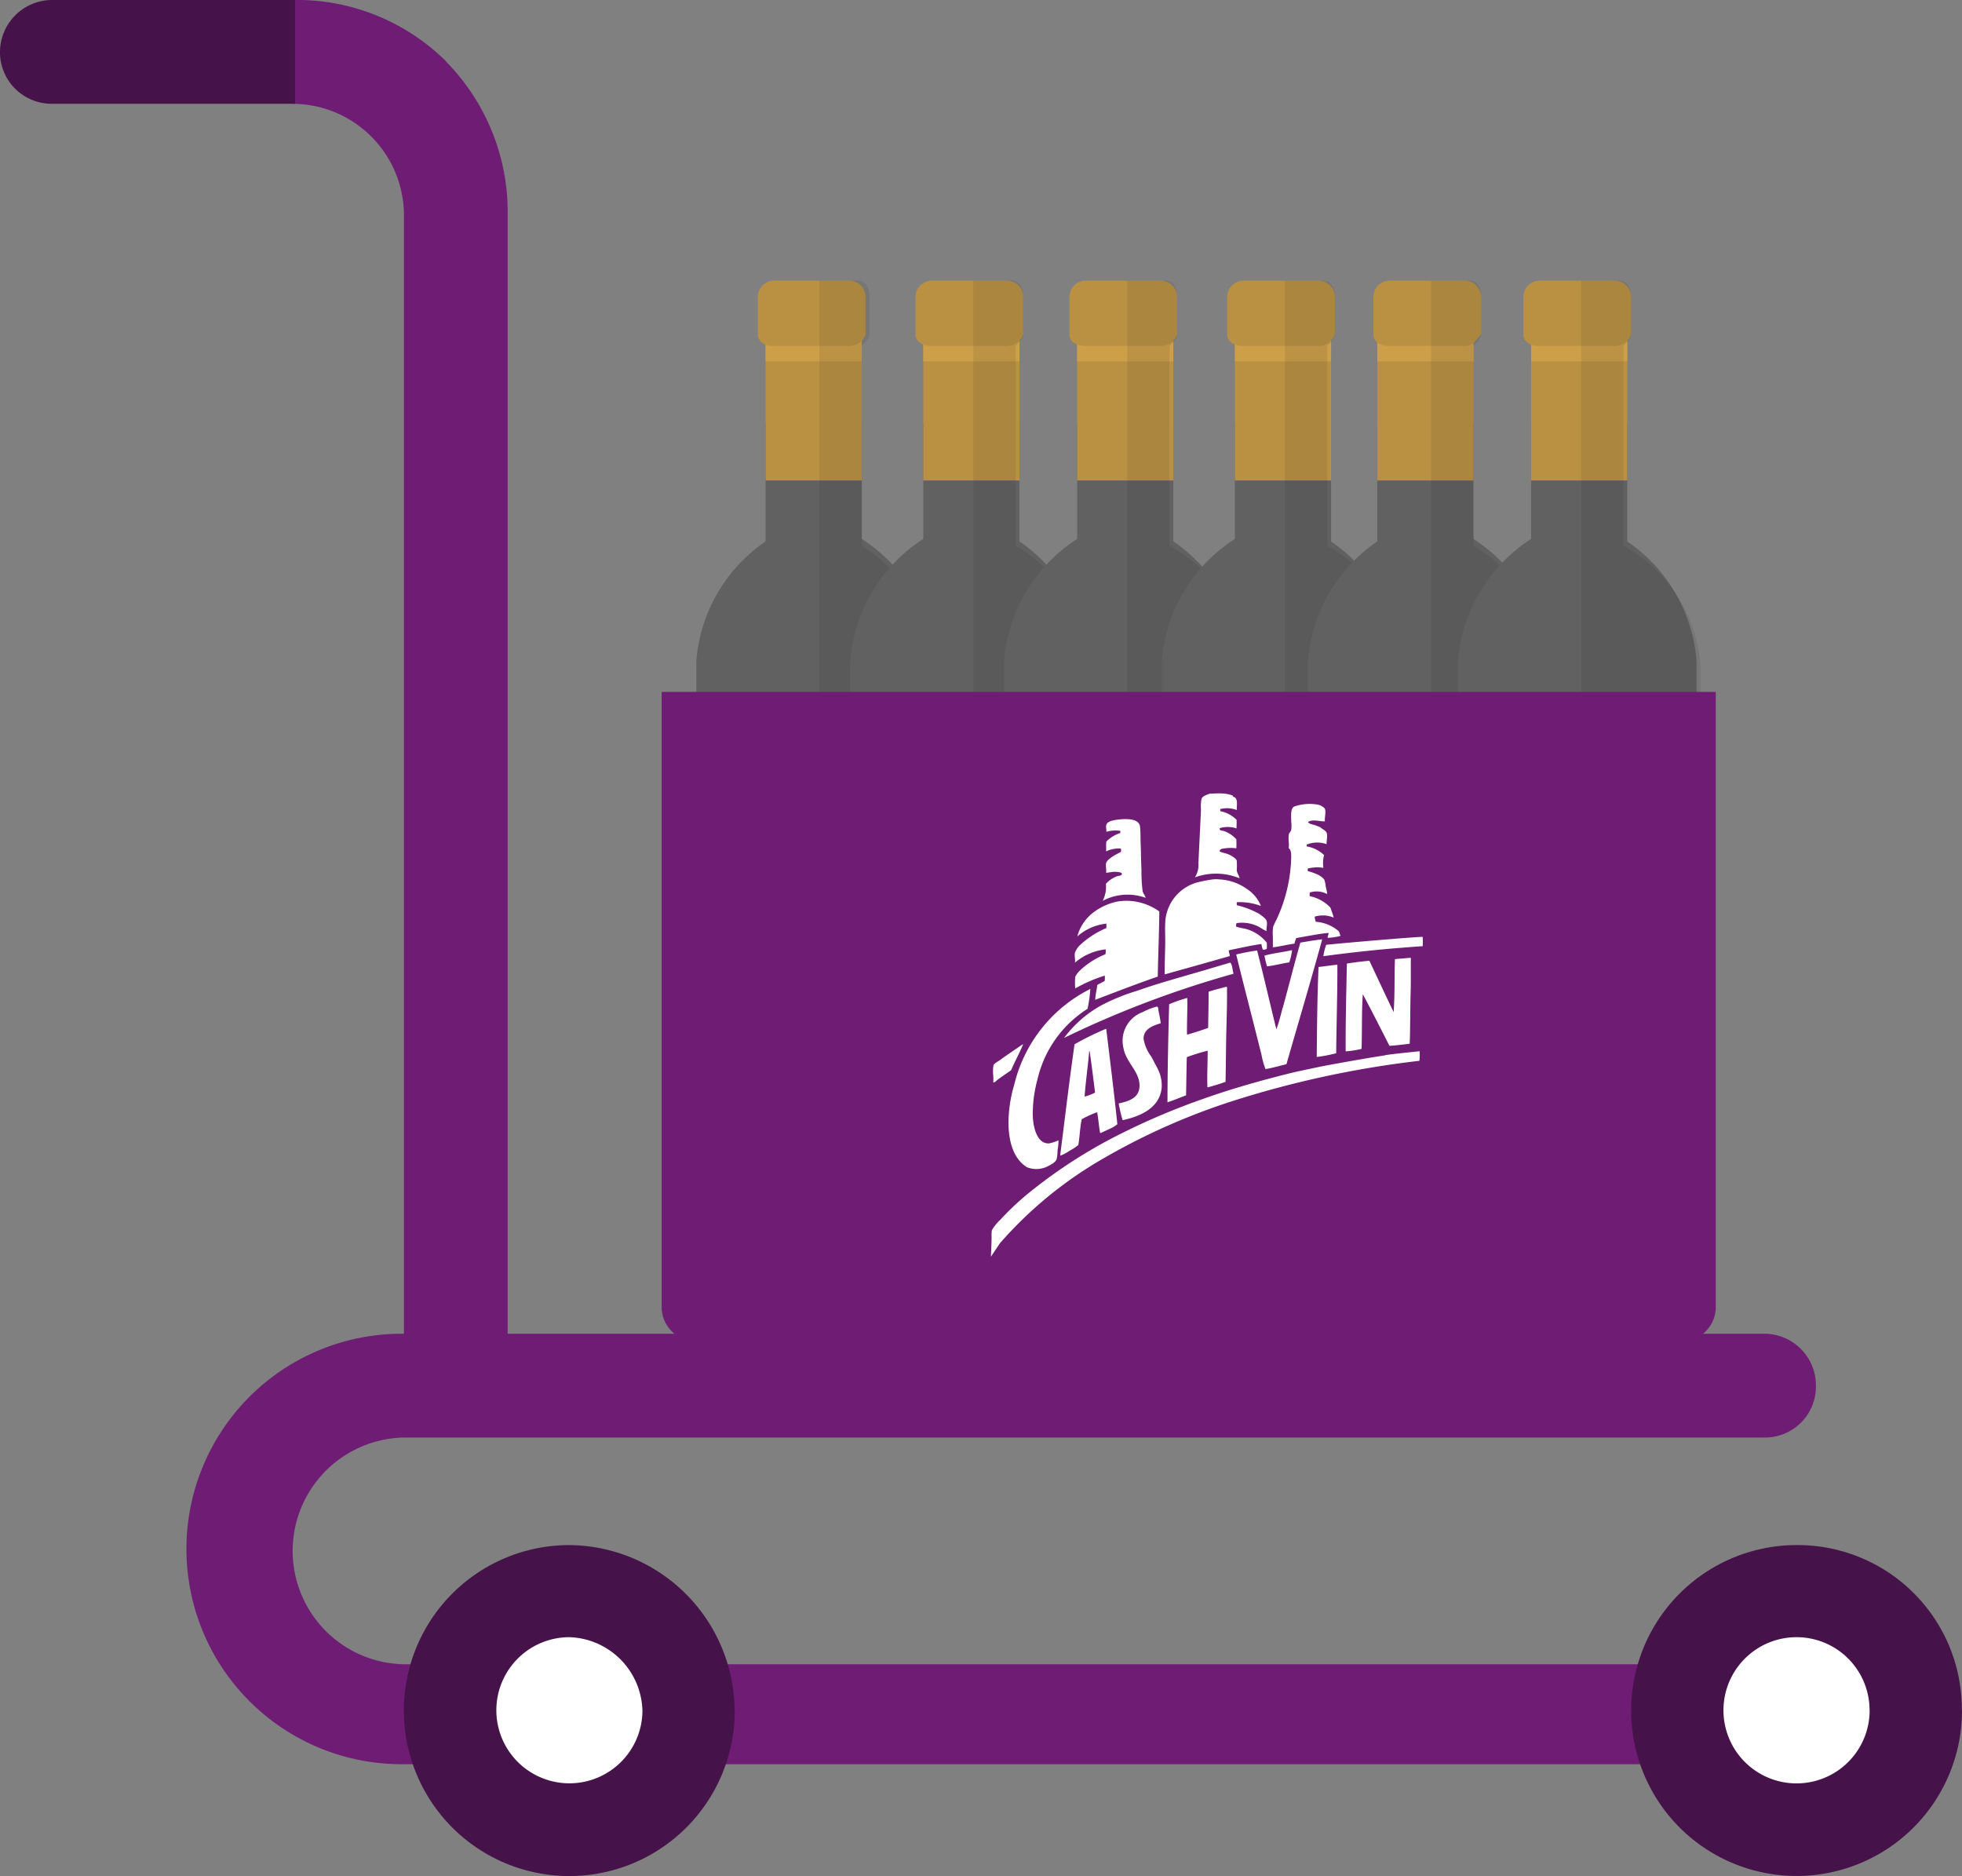 <?xml version="1.0" encoding="UTF-8"?>
<svg xmlns="http://www.w3.org/2000/svg" xmlns:xlink="http://www.w3.org/1999/xlink" width="49.391" height="47.219" viewBox="0 0 49.391 47.219">
    <rect x="0" y="0" width="49.391" height="47.219" fill="#808080" stroke="none"/>
    <defs>
        <clipPath id="clip-path">
            <rect id="Rectangle_2690" data-name="Rectangle 2690" width="3.197" height="24.186" fill="#1a1a1a"></rect>
        </clipPath>
        <clipPath id="clip-path-2">
            <rect id="Rectangle_2689" data-name="Rectangle 2689" width="3.099" height="24.088" fill="#1a1a1a"></rect>
        </clipPath>
        <clipPath id="clip-path-3">
            <rect id="Rectangle_2695" data-name="Rectangle 2695" width="3.1" height="24.186" fill="#1a1a1a"></rect>
        </clipPath>
    </defs>
    <g id="Groupe_2882" data-name="Groupe 2882" transform="translate(-1366 -312.409)">
        <path id="Tracé_5862" data-name="Tracé 5862" d="M10.055,1.549A5.335,5.335,0,0,0,6.181,0V2.613A2.81,2.81,0,0,1,8.989,5.419V35.5H11.6V5.419a5.4,5.4,0,0,0-1.551-3.869" transform="translate(1367.18 312.409)" fill="#6f1c75"></path>
        <rect id="Rectangle_2686" data-name="Rectangle 2686" width="2.421" height="3.482" transform="translate(1385.273 323.051)" fill="#626161"></rect>
        <rect id="Rectangle_2687" data-name="Rectangle 2687" width="2.421" height="3.773" transform="translate(1385.273 320.729)" fill="#ba9143"></rect>
        <rect id="Rectangle_2688" data-name="Rectangle 2688" width="2.421" height="1.064" transform="translate(1385.273 320.439)" fill="#cd9f49"></rect>
        <path id="Tracé_5863" data-name="Tracé 5863" d="M20.239,28.9a.456.456,0,0,0,.484-.43.4.4,0,0,0,0-.054V14.484a4.022,4.022,0,0,0-2.033-3.192H16.752a4.022,4.022,0,0,0-2.033,3.192v13.93a.457.457,0,0,0,.428.484.441.441,0,0,0,.056,0" transform="translate(1368.81 314.565)" fill="#626161"></path>
        <path id="Tracé_5864" data-name="Tracé 5864" d="M18.345,7.576H16.407c-.194,0-.388-.1-.388-.289V6.318a.415.415,0,0,1,.388-.386h1.938a.413.413,0,0,1,.386.386v.968a.431.431,0,0,1-.386.289" transform="translate(1369.059 313.541)" fill="#ba9143"></path>
        <g id="Groupe_2541" data-name="Groupe 2541" transform="translate(1386.435 319.375)" opacity="0.1">
            <g id="Groupe_2540" data-name="Groupe 2540">
                <g id="Groupe_2539" data-name="Groupe 2539" clip-path="url(#clip-path)">
                    <g id="Groupe_2538" data-name="Groupe 2538" transform="translate(0 0)">
                        <g id="Groupe_2537" data-name="Groupe 2537" clip-path="url(#clip-path-2)">
                            <path id="Tracé_5865" data-name="Tracé 5865" d="M18.386,12.606V7.576c.1-.1.194-.193.194-.289V6.318c0-.193-.1-.386-.291-.386h-.968V30.02h2.518a.457.457,0,0,0,.484-.43.42.42,0,0,0,0-.055V15.606a4.249,4.249,0,0,0-1.936-3" transform="translate(-17.127 -5.834)" fill="#1a1a1a"></path>
                        </g>
                    </g>
                </g>
            </g>
        </g>
        <rect id="Rectangle_2691" data-name="Rectangle 2691" width="2.421" height="3.482" transform="translate(1389.243 323.051)" fill="#626161"></rect>
        <rect id="Rectangle_2692" data-name="Rectangle 2692" width="2.421" height="3.773" transform="translate(1389.243 320.729)" fill="#ba9143"></rect>
        <rect id="Rectangle_2693" data-name="Rectangle 2693" width="2.421" height="1.064" transform="translate(1389.243 320.439)" fill="#cd9f49"></rect>
        <path id="Tracé_5866" data-name="Tracé 5866" d="M23.492,28.9a.456.456,0,0,0,.484-.429.421.421,0,0,0,0-.055V14.484a4.022,4.022,0,0,0-2.033-3.192H20.005a4.022,4.022,0,0,0-2.033,3.192v13.93a.458.458,0,0,0,.429.484.422.422,0,0,0,.055,0" transform="translate(1369.432 314.565)" fill="#626161"></path>
        <path id="Tracé_5867" data-name="Tracé 5867" d="M21.679,7.576H19.741c-.194,0-.388-.1-.388-.289V6.318a.415.415,0,0,1,.388-.386h1.938a.415.415,0,0,1,.386.386v.968a.431.431,0,0,1-.386.289" transform="translate(1369.695 313.541)" fill="#ba9143"></path>
        <g id="Groupe_2546" data-name="Groupe 2546" transform="translate(1390.405 319.375)" opacity="0.1">
            <g id="Groupe_2545" data-name="Groupe 2545">
                <g id="Groupe_2544" data-name="Groupe 2544" clip-path="url(#clip-path-3)">
                    <g id="Groupe_2543" data-name="Groupe 2543" transform="translate(0 0)">
                        <g id="Groupe_2542" data-name="Groupe 2542" clip-path="url(#clip-path-2)">
                            <path id="Tracé_5868" data-name="Tracé 5868" d="M21.639,12.606V7.576c.1-.1.194-.193.194-.289V6.318c0-.193-.1-.386-.291-.386h-.968V30.02h2.518a.457.457,0,0,0,.484-.43.421.421,0,0,0,0-.055V15.606a3.97,3.97,0,0,0-1.936-3" transform="translate(-20.476 -5.834)" fill="#1a1a1a"></path>
                        </g>
                    </g>
                </g>
            </g>
        </g>
        <rect id="Rectangle_2696" data-name="Rectangle 2696" width="2.421" height="3.482" transform="translate(1393.116 323.051)" fill="#626161"></rect>
        <rect id="Rectangle_2697" data-name="Rectangle 2697" width="2.421" height="3.773" transform="translate(1393.116 320.729)" fill="#ba9143"></rect>
        <rect id="Rectangle_2698" data-name="Rectangle 2698" width="2.421" height="1.064" transform="translate(1393.116 320.439)" fill="#cd9f49"></rect>
        <path id="Tracé_5869" data-name="Tracé 5869" d="M26.745,28.9a.455.455,0,0,0,.482-.43.2.2,0,0,0,0-.054V14.484A4.023,4.023,0,0,0,25.2,11.292H23.257a4.02,4.02,0,0,0-2.032,3.192v13.93a.458.458,0,0,0,.428.484.44.44,0,0,0,.056,0" transform="translate(1370.053 314.565)" fill="#626161"></path>
        <path id="Tracé_5870" data-name="Tracé 5870" d="M24.931,7.576H22.994c-.194,0-.388-.1-.388-.289V6.318a.415.415,0,0,1,.388-.386h1.936a.415.415,0,0,1,.387.386v.968a.432.432,0,0,1-.387.289" transform="translate(1370.316 313.541)" fill="#ba9143"></path>
        <g id="Groupe_2551" data-name="Groupe 2551" transform="translate(1394.279 319.375)" opacity="0.1">
            <g id="Groupe_2550" data-name="Groupe 2550">
                <g id="Groupe_2549" data-name="Groupe 2549" clip-path="url(#clip-path-3)">
                    <g id="Groupe_2548" data-name="Groupe 2548" transform="translate(0 0)">
                        <g id="Groupe_2547" data-name="Groupe 2547" clip-path="url(#clip-path-2)">
                            <path id="Tracé_5871" data-name="Tracé 5871" d="M24.892,12.606V7.576c.1-.1.194-.193.194-.289V6.318c0-.193-.1-.386-.291-.386h-.968V30.02h2.518a.458.458,0,0,0,.484-.429.439.439,0,0,0,0-.056V15.606a3.734,3.734,0,0,0-1.936-3" transform="translate(-23.729 -5.834)" fill="#1a1a1a"></path>
                        </g>
                    </g>
                </g>
            </g>
        </g>
        <rect id="Rectangle_2701" data-name="Rectangle 2701" width="2.421" height="3.482" transform="translate(1397.087 323.051)" fill="#626161"></rect>
        <rect id="Rectangle_2702" data-name="Rectangle 2702" width="2.421" height="3.773" transform="translate(1397.087 320.729)" fill="#ba9143"></rect>
        <rect id="Rectangle_2703" data-name="Rectangle 2703" width="2.421" height="1.064" transform="translate(1397.087 320.439)" fill="#cd9f49"></rect>
        <path id="Tracé_5872" data-name="Tracé 5872" d="M30.078,28.9a.456.456,0,0,0,.484-.43.4.4,0,0,0,0-.054V14.484a4.022,4.022,0,0,0-2.033-3.192H26.591a4.022,4.022,0,0,0-2.033,3.192v13.93a.458.458,0,0,0,.429.484.422.422,0,0,0,.055,0" transform="translate(1370.689 314.565)" fill="#626161"></path>
        <path id="Tracé_5873" data-name="Tracé 5873" d="M28.265,7.576H26.328c-.194,0-.388-.1-.388-.289V6.318a.415.415,0,0,1,.388-.386h1.936a.415.415,0,0,1,.387.386v.968a.432.432,0,0,1-.387.289" transform="translate(1370.953 313.541)" fill="#ba9143"></path>
        <g id="Groupe_2556" data-name="Groupe 2556" transform="translate(1398.249 319.375)" opacity="0.1">
            <g id="Groupe_2555" data-name="Groupe 2555">
                <g id="Groupe_2554" data-name="Groupe 2554" clip-path="url(#clip-path-3)">
                    <g id="Groupe_2553" data-name="Groupe 2553" transform="translate(0.001 0)">
                        <g id="Groupe_2552" data-name="Groupe 2552" clip-path="url(#clip-path-2)">
                            <path id="Tracé_5874" data-name="Tracé 5874" d="M28.225,12.606V7.576c.1-.1.194-.193.194-.289V6.318c0-.193-.1-.386-.291-.386H27.16V30.02h2.518a.457.457,0,0,0,.484-.43.421.421,0,0,0,0-.055V15.606a3.734,3.734,0,0,0-1.936-3" transform="translate(-27.064 -5.834)" fill="#1a1a1a"></path>
                        </g>
                    </g>
                </g>
            </g>
        </g>
        <rect id="Rectangle_2706" data-name="Rectangle 2706" width="2.421" height="3.482" transform="translate(1400.671 323.051)" fill="#626161"></rect>
        <rect id="Rectangle_2707" data-name="Rectangle 2707" width="2.421" height="3.773" transform="translate(1400.671 320.729)" fill="#ba9143"></rect>
        <rect id="Rectangle_2708" data-name="Rectangle 2708" width="2.421" height="1.064" transform="translate(1400.671 320.439)" fill="#cd9f49"></rect>
        <path id="Tracé_5875" data-name="Tracé 5875" d="M33.168,28.9a.456.456,0,0,0,.484-.43.4.4,0,0,0,0-.054V14.484a4.022,4.022,0,0,0-2.033-3.192H29.681a4.022,4.022,0,0,0-2.033,3.192v13.93a.458.458,0,0,0,.429.484.422.422,0,0,0,.055,0" transform="translate(1371.279 314.565)" fill="#626161"></path>
        <path id="Tracé_5876" data-name="Tracé 5876" d="M31.355,7.576H29.418c-.194,0-.388-.1-.388-.289V6.318a.415.415,0,0,1,.388-.386h1.936a.415.415,0,0,1,.387.386v.968c-.1.1-.194.289-.387.289" transform="translate(1371.543 313.541)" fill="#ba9143"></path>
        <g id="Groupe_2561" data-name="Groupe 2561" transform="translate(1401.832 319.375)" opacity="0.1">
            <g id="Groupe_2560" data-name="Groupe 2560">
                <g id="Groupe_2559" data-name="Groupe 2559" clip-path="url(#clip-path)">
                    <g id="Groupe_2558" data-name="Groupe 2558" transform="translate(0 0)">
                        <g id="Groupe_2557" data-name="Groupe 2557" clip-path="url(#clip-path-2)">
                            <path id="Tracé_5877" data-name="Tracé 5877" d="M31.316,12.606V7.576c.1-.1.193-.193.193-.289V6.318c0-.193-.1-.386-.291-.386H30.25V30.02h2.518a.459.459,0,0,0,.485-.43V15.606a3.974,3.974,0,0,0-1.936-3" transform="translate(-30.056 -5.834)" fill="#1a1a1a"></path>
                        </g>
                    </g>
                </g>
            </g>
        </g>
        <rect id="Rectangle_2711" data-name="Rectangle 2711" width="2.421" height="3.482" transform="translate(1404.544 323.051)" fill="#626161"></rect>
        <rect id="Rectangle_2712" data-name="Rectangle 2712" width="2.421" height="3.773" transform="translate(1404.544 320.729)" fill="#ba9143"></rect>
        <rect id="Rectangle_2713" data-name="Rectangle 2713" width="2.421" height="1.064" transform="translate(1404.544 320.439)" fill="#cd9f49"></rect>
        <path id="Tracé_5878" data-name="Tracé 5878" d="M36.34,28.9a.456.456,0,0,0,.484-.43.4.4,0,0,0,0-.054V14.484a4.022,4.022,0,0,0-2.033-3.192H32.853a4.022,4.022,0,0,0-2.033,3.192v13.93a.457.457,0,0,0,.428.484.44.44,0,0,0,.056,0" transform="translate(1371.885 314.565)" fill="#626161"></path>
        <path id="Tracé_5879" data-name="Tracé 5879" d="M34.526,7.576H32.589c-.194,0-.388-.1-.388-.289V6.318a.415.415,0,0,1,.388-.386h1.936a.415.415,0,0,1,.387.386v.968a.432.432,0,0,1-.387.289" transform="translate(1372.149 313.541)" fill="#ba9143"></path>
        <g id="Groupe_2566" data-name="Groupe 2566" transform="translate(1405.706 319.375)" opacity="0.1">
            <g id="Groupe_2565" data-name="Groupe 2565">
                <g id="Groupe_2564" data-name="Groupe 2564" clip-path="url(#clip-path-3)">
                    <g id="Groupe_2563" data-name="Groupe 2563" transform="translate(0 0)">
                        <g id="Groupe_2562" data-name="Groupe 2562" clip-path="url(#clip-path-2)">
                            <path id="Tracé_5880" data-name="Tracé 5880" d="M34.487,12.606V7.576c.1-.1.194-.193.194-.289V6.318c0-.193-.1-.386-.291-.386h-.968V30.02H35.94a.457.457,0,0,0,.484-.43.421.421,0,0,0,0-.055V15.606a3.734,3.734,0,0,0-1.936-3" transform="translate(-33.324 -5.834)" fill="#1a1a1a"></path>
                        </g>
                    </g>
                </g>
            </g>
        </g>
        <path id="Tracé_5881" data-name="Tracé 5881" d="M40.522,30.1a.868.868,0,0,1-.865.871h-24.8a.868.868,0,0,1-.872-.863V14.622H40.522Z" transform="translate(1368.671 315.201)" fill="#6f1c75"></path>
        <path id="Tracé_5882" data-name="Tracé 5882" d="M43.99,39.022H9.415A5.417,5.417,0,0,1,9.3,28.188c.038,0,.075,0,.112,0H43.7a1.3,1.3,0,0,1,1.26,1.345v.01A1.282,1.282,0,0,1,43.7,30.8H9.415a2.854,2.854,0,0,0,0,5.707H43.99a1.368,1.368,0,0,1,1.354,1.258,1.54,1.54,0,0,1-1.354,1.258" transform="translate(1366.753 317.791)" fill="#6f1c75"></path>
        <path id="Tracé_5883" data-name="Tracé 5883" d="M16.867,36.814a4.165,4.165,0,1,1-4.169-4.16h0a4.194,4.194,0,0,1,4.165,4.16" transform="translate(1367.63 318.644)" fill="#46124a"></path>
        <path id="Tracé_5884" data-name="Tracé 5884" d="M14.17,36.442A1.839,1.839,0,1,1,12.329,34.6h0a1.9,1.9,0,0,1,1.84,1.838" transform="translate(1368.003 319.016)" fill="#fff"></path>
        <path id="Tracé_5885" data-name="Tracé 5885" d="M42.807,36.814a4.164,4.164,0,1,1-4.168-4.16h0a4.131,4.131,0,0,1,4.164,4.1v.062" transform="translate(1372.584 318.644)" fill="#46124a"></path>
        <path id="Tracé_5886" data-name="Tracé 5886" d="M40.11,36.442A1.84,1.84,0,1,1,38.268,34.6h0a1.838,1.838,0,0,1,1.84,1.835Z" transform="translate(1372.956 319.016)" fill="#fff"></path>
        <path id="Tracé_5887" data-name="Tracé 5887" d="M26.381,18.9c-.014-.069-.06-.116-.07-.193a1.869,1.869,0,0,0,0-.245c-.018-.057-.129-.12-.181-.146-.079-.04-.169-.049-.245-.082-.015-.071.073-.073.129-.082a1.04,1.04,0,0,1,.286,0,1.805,1.805,0,0,0,0-.227.737.737,0,0,0-.322-.211c-.045-.013-.111,0-.093-.07a.7.7,0,0,1,.42.006c0-.086.008-.156,0-.217a.792.792,0,0,0-.408-.217.129.129,0,0,1,0-.052.678.678,0,0,1,.414.024c0-.124.023-.245-.03-.3-.024-.029-.027-.018-.057-.036-.01-.006-.013-.027-.018-.03a.9.9,0,0,0-.281-.052c-.11-.007-.216.008-.293.006-.077.031-.183.056-.21.135a1.089,1.089,0,0,0-.012.275c-.02.425-.045.922-.064,1.34a.581.581,0,0,1-.088.356,1.561,1.561,0,0,1,1.123.024" transform="translate(1370.823 315.609)" fill="#fff" fill-rule="evenodd"></path>
        <path id="Tracé_5888" data-name="Tracé 5888" d="M26.9,20.6c.191-.021.349-.066.55-.093a1.08,1.08,0,0,1,.046-.141c.266-.044.56-.107.813-.129,0,.052-.023.076-.024.124a1.554,1.554,0,0,0,.322-.048.56.56,0,0,0-.04-.117.986.986,0,0,0-.58-.239.7.7,0,0,1-.029-.129.709.709,0,0,1,.48.023c-.021-.089-.056-.167-.082-.251a.974.974,0,0,0-.52-.287.4.4,0,0,1,0-.093.564.564,0,0,1,.438.039.906.906,0,0,0-.035-.18.813.813,0,0,0-.036-.181.452.452,0,0,0-.181-.135,1.446,1.446,0,0,0-.235-.082.184.184,0,0,1,0-.064.959.959,0,0,1,.392-.018.788.788,0,0,1,.017-.322.841.841,0,0,0-.438-.218v-.045a.716.716,0,0,1,.5-.012c0-.092.024-.187.011-.257-.017-.092-.118-.113-.169-.169-.05-.018-.1-.042-.158-.058s-.123-.029-.151-.07c.1-.08.289-.017.426-.018-.012-.1.037-.249-.006-.328a.342.342,0,0,0-.175-.094,1.175,1.175,0,0,0-.591.048c-.1.055-.076.227-.076.38a.832.832,0,0,1,0,.211c-.013.043-.052.07-.058.1-.025.131.013.238-.006.357.058.037.064.133.064.222a3.913,3.913,0,0,1-.375,1.585,1.42,1.42,0,0,0-.081.176,1.19,1.19,0,0,0-.006.251c0,.085,0,.169,0,.256" transform="translate(1371.136 315.653)" fill="#fff" fill-rule="evenodd"></path>
        <path id="Tracé_5889" data-name="Tracé 5889" d="M24.39,19.292c-.014-.058-.063-.106-.076-.169a3.925,3.925,0,0,1-.029-.532c-.012-.255-.013-.523-.024-.767,0-.1,0-.214-.012-.322-.021-.186-.274-.2-.468-.187-.129.011-.33.032-.374.123-.029.057,0,.125-.006.193a.82.82,0,0,1,.351-.024v.054a.868.868,0,0,0-.351.216c-.011.086,0,.163-.006.247a.717.717,0,0,1,.374-.07.367.367,0,0,1,0,.081c-.061.037-.138.068-.21.118-.055.037-.149.1-.164.169s.011.146,0,.239c.061,0,.146-.025.223-.023.04,0,.173.006.175.052s-.089.049-.117.058a.7.7,0,0,0-.287.193.75.75,0,0,1-.082.428,1.341,1.341,0,0,1,1.083-.076" transform="translate(1370.45 315.714)" fill="#fff" fill-rule="evenodd"></path>
        <path id="Tracé_5890" data-name="Tracé 5890" d="M24.614,20.978c.549-.152,1.1-.308,1.644-.462,0-.056-.03-.1-.023-.146.27-.055.534-.117.819-.158a.851.851,0,0,0,.035.142c.037,0,.08,0,.1-.024a.789.789,0,0,0,0-.152,1.017,1.017,0,0,0-.45-.322c-.1-.037-.213-.044-.322-.082,0-.032,0-.069.012-.087a.918.918,0,0,1,.526.075c.086.038.154.1.229.123-.01-.089.029-.173,0-.257-.015-.056-.132-.137-.187-.175a2.154,2.154,0,0,0-.561-.217c0-.025-.011-.06.006-.076a1.525,1.525,0,0,1,.6.094.919.919,0,0,0-.345-.422A1.308,1.308,0,0,0,26,18.586a.9.9,0,0,0-.17,0,3.633,3.633,0,0,0-.392.076,1.1,1.1,0,0,0-.8.942c-.018.23,0,.417-.006.661s-.012.457-.012.713" transform="translate(1370.7 315.957)" fill="#fff" fill-rule="evenodd"></path>
        <path id="Tracé_5891" data-name="Tracé 5891" d="M22.724,20.594a1.433,1.433,0,0,1,.772-.333.451.451,0,0,1-.006.123,2.023,2.023,0,0,0-.643.41.574.574,0,0,0-.117.158,1.59,1.59,0,0,0,0,.292,3.721,3.721,0,0,1,.743-.322.773.773,0,0,1,0,.129c-.057.042-.127.068-.188.106-.014.123-.05.257-.052.374.522-.2,1.039-.4,1.574-.585.012-.586.033-1.09.04-1.638a1.411,1.411,0,0,0-1.048-.252,1.488,1.488,0,0,0-.643.3,1.115,1.115,0,0,0-.374.579,1.33,1.33,0,0,1,.731-.322.839.839,0,0,1,0,.111,2.294,2.294,0,0,0-.679.444.55.55,0,0,0-.111.176c-.018.085.011.157,0,.245" transform="translate(1370.338 316.043)" fill="#fff" fill-rule="evenodd"></path>
        <path id="Tracé_5892" data-name="Tracé 5892" d="M30.472,19.8c-.174,0-1.829.139-2.428.2a1.365,1.365,0,0,0-.07.287c.557-.077,1.181-.145,1.727-.193.087-.008.666-.054.772-.058a1.71,1.71,0,0,0,0-.235" transform="translate(1371.341 316.189)" fill="#fff" fill-rule="evenodd"></path>
        <path id="Tracé_5893" data-name="Tracé 5893" d="M27.3,21.579c-.05.181-.092.364-.158.538-.164-.657-.314-1.331-.485-1.983a5.13,5.13,0,0,0-.526.1c.206.842.432,1.7.637,2.527a2.142,2.142,0,0,0,.1.357c.168-.026.356-.082.528-.123.3-1.048.611-2.084.9-3.142-.175.017-.369.052-.55.082-.154.542-.294,1.1-.444,1.644" transform="translate(1370.989 316.199)" fill="#fff" fill-rule="evenodd"></path>
        <path id="Tracé_5894" data-name="Tracé 5894" d="M27.423,20.083h-.012c-.224.05-.472.076-.684.136.017.094.04.181.064.269.189-.02.364-.07.561-.1a1.508,1.508,0,0,0,.07-.3" transform="translate(1371.104 316.243)" fill="#fff" fill-rule="evenodd"></path>
        <path id="Tracé_5895" data-name="Tracé 5895" d="M26.675,20.344c-.129.039-.276.081-.416.123-.662.2-1.32.37-1.942.591a4.974,4.974,0,0,0-.9.369,2.926,2.926,0,0,0-.924.812,25.324,25.324,0,0,1,4.265-1.614c-.03-.091-.024-.218-.082-.281" transform="translate(1370.295 316.293)" fill="#fff" fill-rule="evenodd"></path>
        <path id="Tracé_5896" data-name="Tracé 5896" d="M28.323,22.616c.007-.746.032-1.489.03-2.228-.151.014-.3.038-.474.058-.033.754-.039,1.546-.046,2.264a3.548,3.548,0,0,0,.491-.094" transform="translate(1371.314 316.302)" fill="#fff" fill-rule="evenodd"></path>
        <path id="Tracé_5897" data-name="Tracé 5897" d="M26.158,20.855c-.15.039-.3.076-.444.123,0,.325-.008.587-.012.912-.181.064-.341.116-.532.17-.006-.312.015-.656.006-.924a3.421,3.421,0,0,0-.456.158c-.021.746-.042,1.677-.042,2.468.162-.052.311-.118.468-.175.007-.339.01-.656.018-.96a4.462,4.462,0,0,1,.526-.163c0,.357-.019.618-.006.924.157-.042.31-.088.456-.141.01-.481.01-.974.024-1.445.007-.258.017-.653.012-.884,0-.014.014-.06-.018-.064" transform="translate(1370.712 316.391)" fill="#fff" fill-rule="evenodd"></path>
        <path id="Tracé_5898" data-name="Tracé 5898" d="M21.774,25.384a.63.63,0,0,0,.526-.018c.076-.038.2-.1.229-.181a1.116,1.116,0,0,0,.023-.227,1.56,1.56,0,0,0,.024-.247,1.139,1.139,0,0,1-.233.076c-.324.024-.417-.453-.416-.754a3.379,3.379,0,0,1,.123-.872A2.863,2.863,0,0,1,23.307,21.4a3.686,3.686,0,0,0,.07-.5,3.646,3.646,0,0,0-1.913,2.4c-.211.7-.263,1.721.31,2.082" transform="translate(1370.071 316.4)" fill="#fff" fill-rule="evenodd"></path>
        <path id="Tracé_5899" data-name="Tracé 5899" d="M23.646,23.706a3.433,3.433,0,0,0,.1.426c.466-.1.936-.316.983-.818a.9.9,0,0,0-.052-.363,1.574,1.574,0,0,0-.1-.211c-.038-.069-.074-.143-.111-.21a1.009,1.009,0,0,1-.193-.451c0-.245.244-.33.432-.386-.012-.111-.04-.23-.058-.328-.006-.031,0-.079-.036-.093a1.669,1.669,0,0,0-.362.141.768.768,0,0,0-.5.8,1.113,1.113,0,0,0,.042.2c.1.31.369.511.38.83s-.252.412-.526.468" transform="translate(1370.515 316.471)" fill="#fff" fill-rule="evenodd"></path>
        <path id="Tracé_5900" data-name="Tracé 5900" d="M22.772,22.13c-.129.9-.243,1.859-.363,2.807a.985.985,0,0,0,.235-.123,1.323,1.323,0,0,0,.222-.146c.039-.217.04-.447.088-.649a2.377,2.377,0,0,1,.386-.175c.032.164.043.351.076.526.076-.031.15-.068.222-.1a.972.972,0,0,0,.211-.124c-.082-.8-.186-1.62-.28-2.4h-.012a7.257,7.257,0,0,0-.784.386m.251,1.316c.031-.4.085-.772.117-1.141.007,0,.011,0,.012.006.05.349.094.705.135,1.036a1.178,1.178,0,0,1-.263.1" transform="translate(1370.279 316.56)" fill="#fff" fill-rule="evenodd"></path>
        <path id="Tracé_5901" data-name="Tracé 5901" d="M20.995,23.032c.045,0,.075-.043.111-.07.112-.083.23-.162.339-.239.094-.22.207-.422.3-.644a.012.012,0,0,0-.012-.006c-.156.11-.382.256-.556.387-.048.036-.157.089-.175.135a.98.98,0,0,0-.006.263,1.225,1.225,0,0,1,0,.175" transform="translate(1370.008 316.623)" fill="#fff" fill-rule="evenodd"></path>
        <path id="Tracé_5902" data-name="Tracé 5902" d="M30.871,22.32c-.547.08-1.628.282-1.644.287s-.518.107-.7.151c-.749.185-1.514.4-2.213.649a17.374,17.374,0,0,0-2.023.849,12.575,12.575,0,0,0-2.357,1.5,6.713,6.713,0,0,0-.749.7,1.136,1.136,0,0,0-.217.269,1.051,1.051,0,0,0-.006.163c0,.164-.011.35-.017.5l.227-.338a10.162,10.162,0,0,1,2.615-2.141,16.631,16.631,0,0,1,3.3-1.457,24.818,24.818,0,0,1,4.645-.994,1.659,1.659,0,0,0,.006-.241c-.3.032-.581.057-.878.1" transform="translate(1370 316.651)" fill="#fff" fill-rule="evenodd"></path>
        <path id="Tracé_5903" data-name="Tracé 5903" d="M29.961,20.252c-.106.012-.185.012-.276.024-.017.436,0,.892-.033,1.333-.206-.429-.407-.861-.61-1.292-.171.014-.389.042-.567.07-.014.734-.035,1.476-.03,2.21a2.3,2.3,0,0,0,.4-.063c.015-.447,0-.916.031-1.376.229.428.449.863.671,1.3.177-.012.344-.031.51-.054.015-.423.011-.893.024-1.333.008-.237,0-.792.006-.825a.567.567,0,0,0-.123.006" transform="translate(1371.431 316.274)" fill="#fff" fill-rule="evenodd"></path>
        <path id="Tracé_5904" data-name="Tracé 5904" d="M0,1.354A1.3,1.3,0,0,0,1.29,2.612H7.428V0H1.29A1.315,1.315,0,0,0,0,1.346v.008" transform="translate(1366 312.409)" fill="#46124a"></path>
        <rect id="Rectangle_2716" data-name="Rectangle 2716" width="49.391" height="47.219" transform="translate(1366 312.409)" fill="none"></rect>
        <rect id="Rectangle_2717" data-name="Rectangle 2717" width="49.39" height="47.219" transform="translate(1366 312.409)" fill="none"></rect>
    </g>
</svg>
